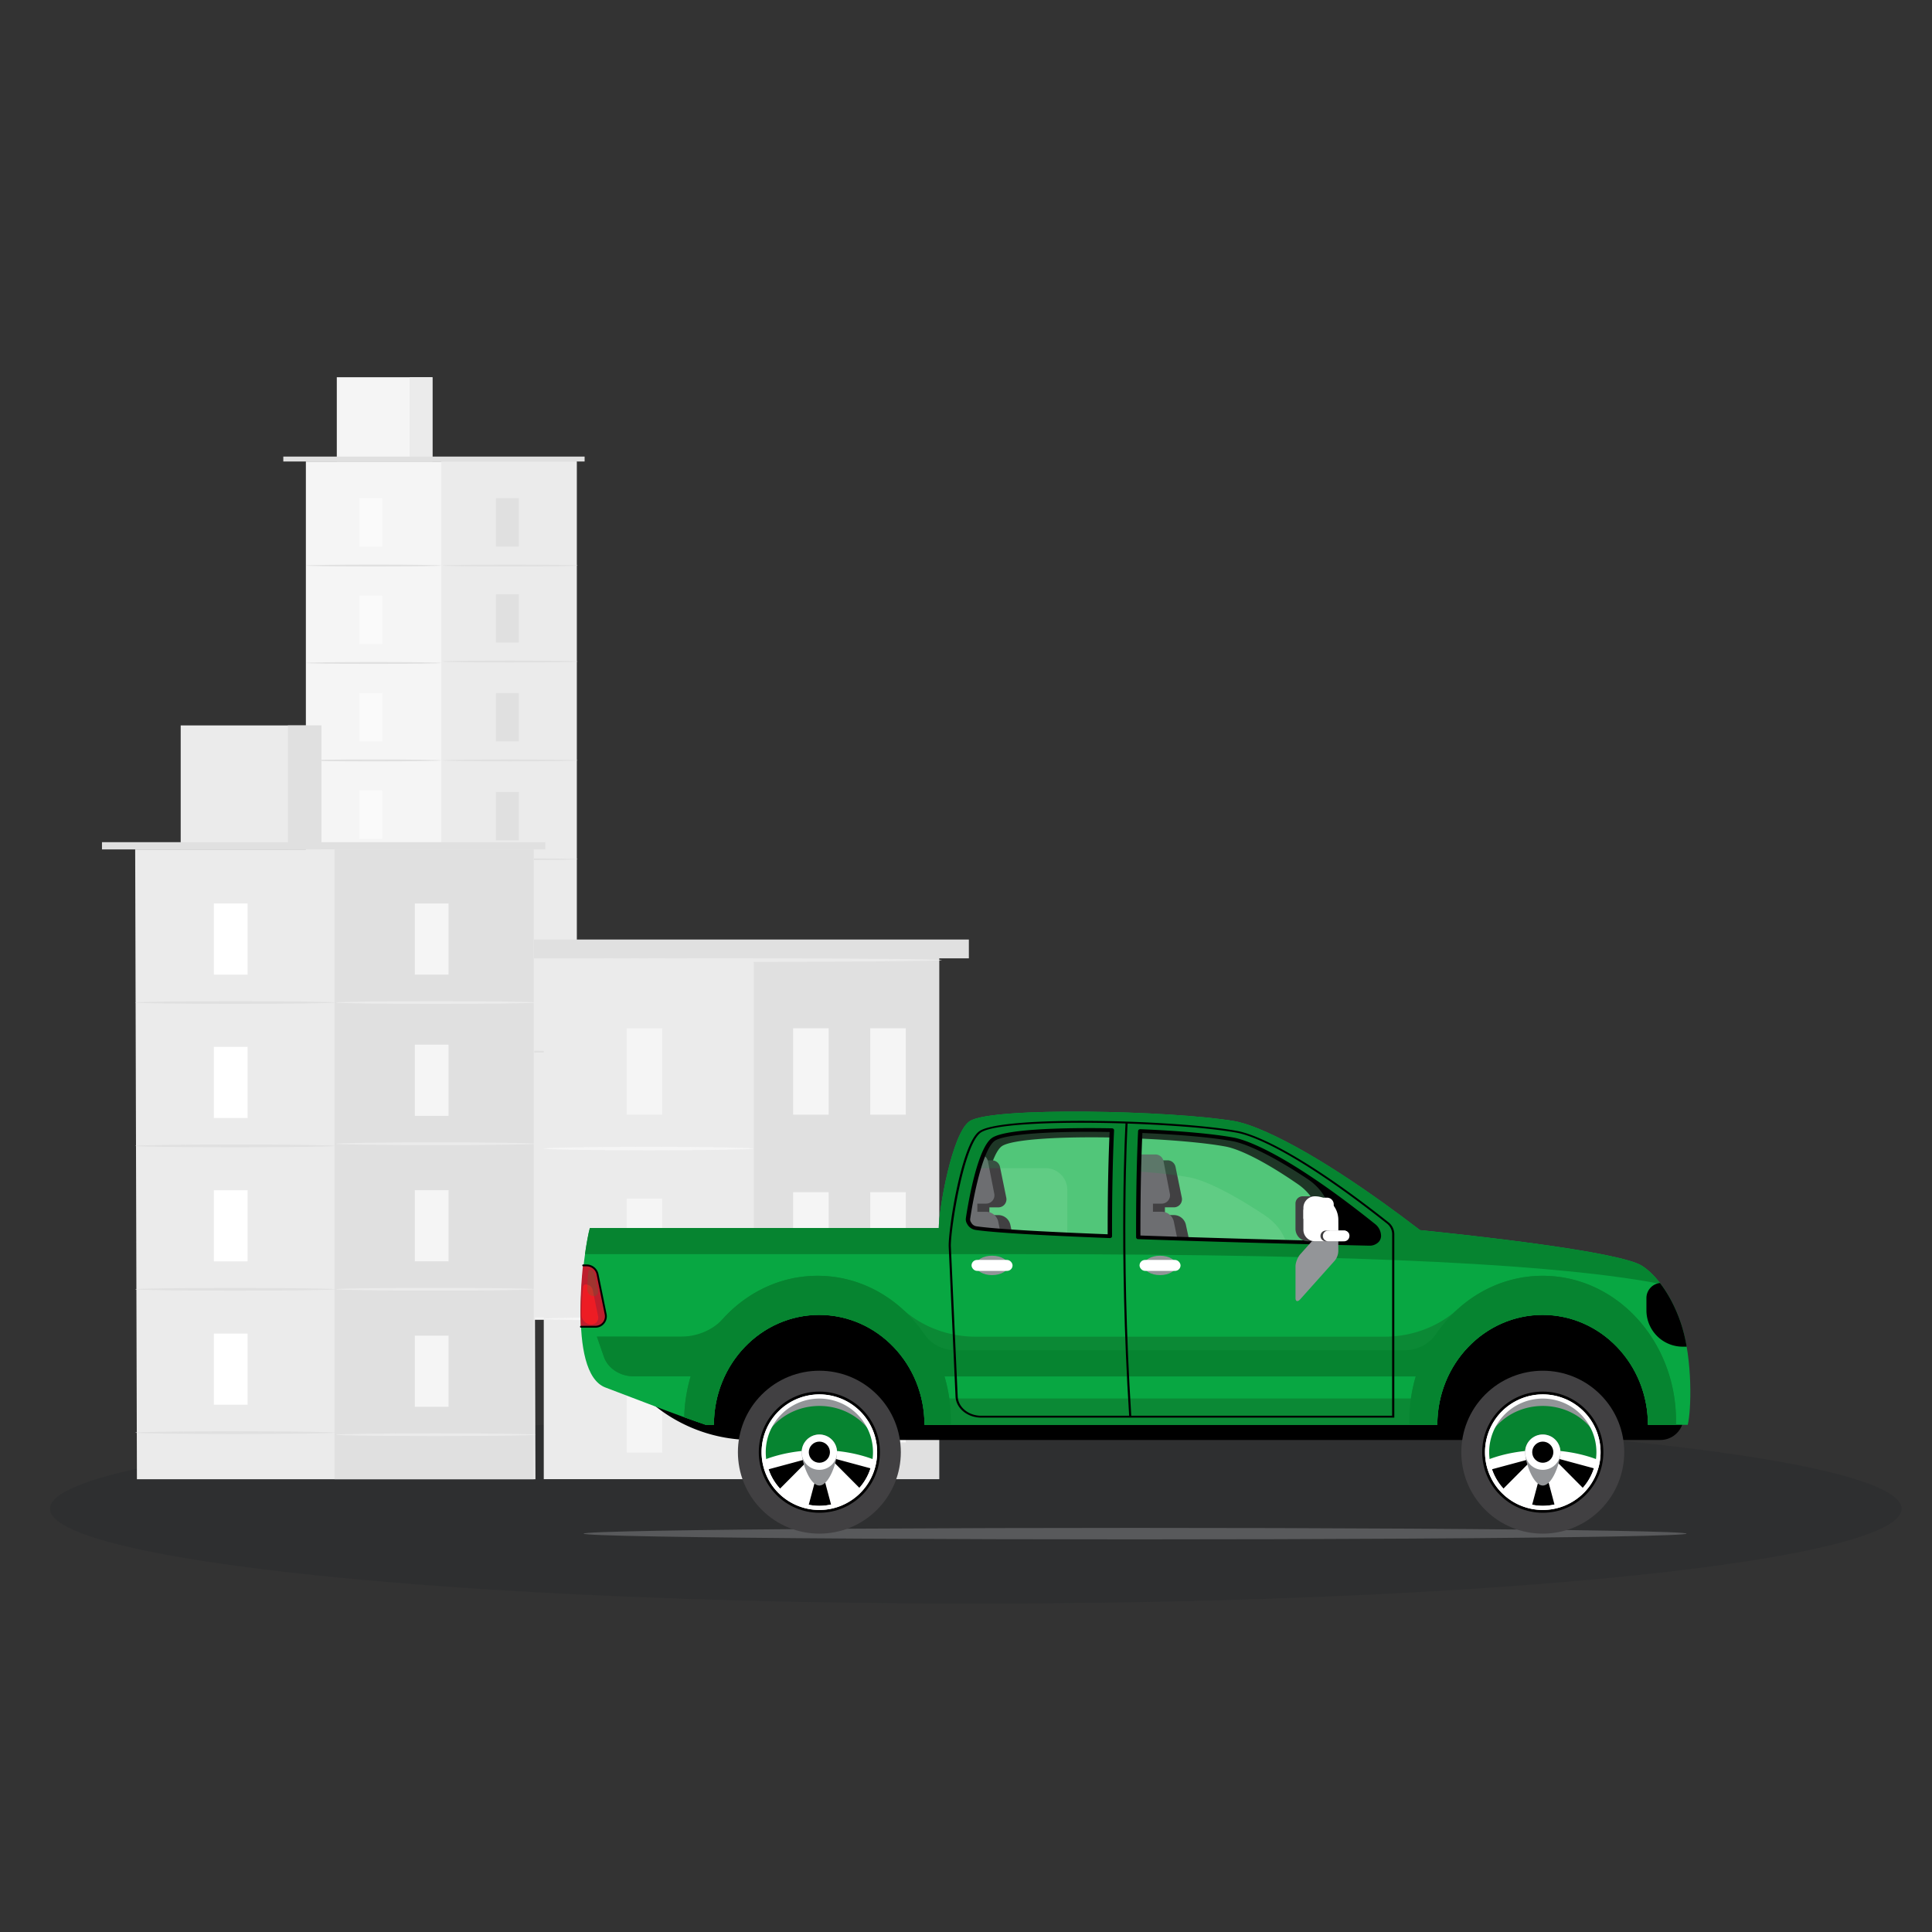 <?xml version="1.0" encoding="utf-8"?>
<svg xmlns="http://www.w3.org/2000/svg" viewBox="0 0 2000 2000">
  <rect x="0" y="0" width="2000" height="2000" fill="#333333" stroke="none"/>
  <g data-name="Layer 1">
    <ellipse cx="1010.13" cy="1561.86" fill="#26292c" opacity=".31" rx="958.39" ry="98.24"/>
    <rect fill="#f5f5f5" height="888.49" width="280.35" x="316.64" y="477.74"/>
    <rect fill="#ebebeb" height="886.05" width="140.17" x="456.82" y="477.74"/>
    <rect fill="#f5f5f5" height="87.23" width="99" x="348.65" y="390.51"/>
    <rect fill="#ebebeb" height="87.23" width="23.6" x="424.06" y="390.51"/>
    <polyline fill="#e0e0e0" points="293.28 477.74 293.28 472.65 605.19 472.65 605.19 477.74"/>
    <rect fill="#fafafa" height="50.04" width="23.73" x="371.98" y="515.78"/>
    <path d="M456.82,585.46c0,.52-31.39.95-70.09.95s-70.09-.43-70.09-.95,31.38-1,70.09-1S456.82,584.93,456.82,585.46Z" fill="#e0e0e0"/>
    <rect fill="#e0e0e0" height="50.04" width="23.73" x="513.37" y="515.78"/>
    <path d="M598.21,585.46c0,.52-31.38.95-70.08.95S458,586,458,585.46s31.38-1,70.1-1S598.21,584.93,598.21,585.46Z" fill="#e0e0e0"/>
    <rect fill="#e0e0e0" height="50.04" width="23.73" x="513.37" y="615.12"/>
    <path d="M598.21,684.8c0,.53-31.38,1-70.08,1s-70.1-.42-70.1-1,31.38-1,70.1-1S598.21,684.27,598.21,684.8Z" fill="#e0e0e0"/>
    <rect fill="#e0e0e0" height="50.04" width="23.73" x="513.37" y="717.47"/>
    <path d="M598.21,787.14c0,.53-31.38,1-70.08,1s-70.1-.43-70.1-1,31.38-.95,70.1-.95S598.21,786.61,598.21,787.14Z" fill="#e0e0e0"/>
    <rect fill="#e0e0e0" height="50.04" width="23.73" x="513.37" y="819.81"/>
    <path d="M598.21,889.48c0,.53-31.38,1-70.08,1s-70.1-.43-70.1-1,31.38-1,70.1-1S598.21,889,598.21,889.48Z" fill="#e0e0e0"/>
    <rect fill="#e0e0e0" height="50.04" width="23.73" x="513.37" y="919.22"/>
    <path d="M598.21,988.9c0,.53-31.38,1-70.08,1s-70.1-.42-70.1-1,31.38-1,70.1-1S598.21,988.37,598.21,988.9Z" fill="#e0e0e0"/>
    <rect fill="#e0e0e0" height="50.04" width="23.73" x="513.37" y="1019.04"/>
    <rect fill="#e0e0e0" height="50.04" width="23.73" x="513.37" y="1120.16"/>
    <path d="M598.21,1088.71c0,.53-31.38,1-70.08,1s-70.1-.43-70.1-1,31.38-1,70.1-1S598.21,1088.19,598.21,1088.71Z" fill="#e0e0e0"/>
    <rect fill="#fafafa" height="50.04" width="23.73" x="371.98" y="616.64"/>
    <path d="M456.82,686.32c0,.52-31.39.95-70.09.95s-70.09-.43-70.09-.95,31.38-1,70.09-1S456.82,685.79,456.82,686.32Z" fill="#e0e0e0"/>
    <rect fill="#fafafa" height="50.04" width="23.73" x="371.98" y="717.5"/>
    <path d="M456.82,787.18c0,.52-31.39,1-70.09,1s-70.09-.43-70.09-1,31.38-1,70.09-1S456.82,786.65,456.82,787.18Z" fill="#e0e0e0"/>
    <rect fill="#fafafa" height="50.04" width="23.73" x="371.98" y="818.36"/>
    <path d="M456.82,888c0,.52-31.39,1-70.09,1s-70.09-.43-70.09-1,31.38-1,70.09-1S456.82,887.51,456.82,888Z" fill="#e0e0e0"/>
    <rect fill="#fafafa" height="50.04" width="23.73" x="371.98" y="919.22"/>
    <path d="M456.82,988.9c0,.53-31.39,1-70.09,1s-70.09-.42-70.09-1,31.38-1,70.09-1S456.82,988.37,456.82,988.9Z" fill="#e0e0e0"/>
    <rect fill="#fafafa" height="50.04" width="23.73" x="371.98" y="1020.08"/>
    <path d="M456.82,1089.76c0,.53-31.39,1-70.09,1s-70.09-.42-70.09-1,31.38-1,70.09-1S456.82,1089.23,456.82,1089.76Z" fill="#e0e0e0"/>
    <rect fill="#fafafa" height="50.04" width="23.73" x="371.98" y="1120.94"/>
    <rect fill="#ebebeb" height="539.83" width="409.28" x="562.91" y="991.39"/>
    <rect fill="#e0e0e0" height="539.83" width="191.9" x="780.29" y="991.39"/>
    <rect fill="#f5f5f5" height="89.41" width="36.8" x="648.73" y="1064.47"/>
    <rect fill="#f5f5f5" height="89.41" width="36.8" x="648.73" y="1414.39"/>
    <path d="M780.29,1189c0,1-48.66,1.82-108.68,1.82s-108.7-.81-108.7-1.82,48.66-1.82,108.7-1.82S780.29,1188,780.29,1189Z" fill="#f5f5f5"/>
    <rect fill="#f5f5f5" height="89.41" width="36.8" x="648.73" y="1240.76"/>
    <path d="M780.29,1365.26c0,1-48.66,1.82-108.68,1.82s-108.7-.82-108.7-1.82,48.66-1.82,108.7-1.82S780.29,1364.25,780.29,1365.26Z" fill="#f5f5f5"/>
    <rect fill="#f5f5f5" height="89.41" width="36.8" x="821.04" y="1064.47"/>
    <rect fill="#f5f5f5" height="89.41" width="36.8" x="900.88" y="1064.47"/>
    <rect fill="#f5f5f5" height="89.41" width="36.8" x="821.04" y="1234.13"/>
    <rect fill="#f5f5f5" height="89.41" width="36.8" x="900.88" y="1234.13"/>
    <rect fill="#f5f5f5" height="89.41" width="36.8" x="821.04" y="1403.78"/>
    <rect fill="#f5f5f5" height="89.41" width="36.8" x="900.88" y="1403.78"/>
    <rect fill="#e0e0e0" height="19.47" width="470.81" x="532.15" y="972.6"/>
    <path d="M975.05,993.9c0,1-91.48,1.82-204.29,1.82s-204.32-.82-204.32-1.82,91.46-1.82,204.32-1.82S975.05,992.89,975.05,993.9Z" fill="#ebebeb"/>
    <polygon fill="#ebebeb" points="554.28 1531.3 141.74 1531.3 139.94 879.31 552.49 879.31 554.28 1531.3"/>
    <rect fill="#e0e0e0" height="652" width="206.27" x="346.22" y="879.31"/>
    <rect fill="#ebebeb" height="128.36" width="145.68" x="187.05" y="750.95"/>
    <rect fill="#e0e0e0" height="128.36" width="34.72" x="298.01" y="750.95"/>
    <rect fill="#e0e0e0" height="7.49" width="458.99" x="105.56" y="871.82"/>
    <rect fill="#fff" height="73.63" width="34.92" x="221.38" y="935.29"/>
    <path d="M346.22,1037.82c0,.77-46.18,1.4-103.13,1.4s-103.14-.63-103.14-1.4,46.16-1.41,103.14-1.41S346.22,1037,346.22,1037.82Z" fill="#e0e0e0"/>
    <rect fill="#f5f5f5" height="73.63" width="34.92" x="429.44" y="935.29"/>
    <path d="M554.28,1037.82c0,.77-46.18,1.4-103.13,1.4s-103.14-.63-103.14-1.4,46.17-1.41,103.14-1.41S554.28,1037,554.28,1037.82Z" fill="#ebebeb"/>
    <rect fill="#f5f5f5" height="73.63" width="34.92" x="429.44" y="1081.48"/>
    <path d="M554.28,1184c0,.78-46.18,1.41-103.13,1.41S348,1184.78,348,1184s46.17-1.4,103.14-1.4S554.28,1183.23,554.28,1184Z" fill="#ebebeb"/>
    <rect fill="#f5f5f5" height="73.63" width="34.92" x="429.44" y="1232.07"/>
    <path d="M554.28,1334.6c0,.78-46.18,1.41-103.13,1.41S348,1335.38,348,1334.6s46.17-1.4,103.14-1.4S554.28,1333.83,554.28,1334.6Z" fill="#ebebeb"/>
    <rect fill="#f5f5f5" height="73.63" width="34.92" x="429.44" y="1382.67"/>
    <path d="M554.28,1485.2c0,.78-46.18,1.41-103.13,1.41S348,1486,348,1485.2s46.17-1.4,103.14-1.4S554.28,1484.43,554.28,1485.2Z" fill="#ebebeb"/>
    <rect fill="#fff" height="73.63" width="34.92" x="221.38" y="1083.71"/>
    <path d="M346.22,1186.24c0,.77-46.18,1.4-103.13,1.4S140,1187,140,1186.24s46.16-1.41,103.14-1.41S346.22,1185.46,346.22,1186.24Z" fill="#e0e0e0"/>
    <rect fill="#fff" height="73.63" width="34.92" x="221.38" y="1232.13"/>
    <path d="M346.22,1334.66c0,.77-46.18,1.4-103.13,1.4s-103.14-.63-103.14-1.4,46.16-1.41,103.14-1.41S346.22,1333.88,346.22,1334.66Z" fill="#e0e0e0"/>
    <rect fill="#fff" height="73.63" width="34.92" x="221.38" y="1380.54"/>
    <path d="M346.22,1483.07c0,.78-46.18,1.41-103.13,1.41S140,1483.85,140,1483.07s46.16-1.4,103.14-1.4S346.22,1482.3,346.22,1483.07Z" fill="#e0e0e0"/>
    <ellipse cx="1175.02" cy="1587.61" fill="#58595b" rx="570.9" ry="5.95" style="mix-blend-mode:multiply"/>
    <path d="M642,1330.11h940.37a160.53,160.53,0,0,1,160.53,160.53v0a0,0,0,0,1,0,0H741.81a123.87,123.87,0,0,1-123.87-123.87v-12.59A24.06,24.06,0,0,1,642,1330.11Z" transform="rotate(-180 1180.415 1410.375)"/>
    <circle cx="1597.08" cy="1503.29" fill="#414042" r="84.33" transform="rotate(-45 1597.082 1503.287)"/>
    <circle cx="1597.08" cy="1503.29" r="62.71"/>
    <path d="M1537.28,1503.33a59.81,59.81,0,1,0,59.8-59.84A59.81,59.81,0,0,0,1537.28,1503.33Zm19.11,37.64a55.42,55.42,0,0,1-11.87-20l43.37-11.67Zm30.93-42.64-43.18-11.61a55.23,55.23,0,0,1,11.51-20.21Zm9.76-50.5a55.58,55.58,0,0,1,11,1.1l-11.59,43.41L1585,1449.19A55.45,55.45,0,0,1,1597.08,1447.83Zm9.76,60.5L1650,1520a55.39,55.39,0,0,1-11.5,20.2Zm-.57-11,31.5-31.65a55.46,55.46,0,0,1,11.87,20Zm-9.19,61.5a55.66,55.66,0,0,1-11-1.11l11.59-43.41,11.52,43.16A55.92,55.92,0,0,1,1597.08,1558.84Z" fill="#fff"/>
    <path d="M1597.08,1501.13c-21,0-40.46,3.64-56.59,9.86a57.17,57.17,0,1,1,113.8-7.93,56.06,56.06,0,0,1-.62,7.93C1637.54,1504.77,1618.07,1501.13,1597.08,1501.13Z" fill="#068430"/>
    <path d="M1597.08,1455.43c-22.86,0-42.81,11.37-53.76,28.29a57.18,57.18,0,0,1,107.53,0C1639.89,1466.8,1620,1455.43,1597.08,1455.43Z" fill="#939598" style="mix-blend-mode:multiply"/>
    <path d="M1537.28,1503.3a59.81,59.81,0,1,0,59.8-59.81A59.8,59.8,0,0,0,1537.28,1503.3Zm4.3,0a55.51,55.51,0,1,1,55.5,55.51A55.5,55.5,0,0,1,1541.58,1503.33Z" fill="#fff"/>
    <path d="M1597.08,1485a18.3,18.3,0,0,0-18.29,18.3c0,10.1,8.19,34.5,18.29,34.5s18.3-24.4,18.3-34.5A18.3,18.3,0,0,0,1597.08,1485Z" fill="#939598"/>
    <circle cx="1597.08" cy="1503.29" fill="#fff" r="18.29"/>
    <circle cx="1597.08" cy="1503.29" r="10.94" transform="rotate(-45 1597.082 1503.287)"/>
    <circle cx="848.2" cy="1503.29" fill="#414042" r="84.33" transform="rotate(-45 848.2 1503.284)"/>
    <circle cx="848.2" cy="1503.29" r="62.71"/>
    <path d="M788.4,1503.33a59.81,59.81,0,1,0,59.81-59.84A59.82,59.82,0,0,0,788.4,1503.33ZM807.51,1541a55.56,55.56,0,0,1-11.87-20L839,1509.32Zm30.93-42.64-43.18-11.61a55.23,55.23,0,0,1,11.51-20.21Zm9.77-50.5a55.48,55.48,0,0,1,11,1.1l-11.59,43.41-11.52-43.15A55.47,55.47,0,0,1,848.21,1447.83Zm9.76,60.5L901.14,1520a55.39,55.39,0,0,1-11.5,20.2Zm-.58-11,31.5-31.65a55.46,55.46,0,0,1,11.87,20Zm-9.18,61.5a55.51,55.51,0,0,1-11-1.11l11.58-43.41,11.52,43.16A55.9,55.9,0,0,1,848.21,1558.84Z" fill="#fff"/>
    <path d="M848.2,1501.13c-21,0-40.46,3.64-56.59,9.86a57.17,57.17,0,1,1,113.8-7.93,56.06,56.06,0,0,1-.62,7.93C888.67,1504.77,869.19,1501.13,848.2,1501.13Z" fill="#068430"/>
    <path d="M848.2,1455.43c-22.86,0-42.8,11.37-53.76,28.29a57.18,57.18,0,0,1,107.53,0C891,1466.8,871.07,1455.43,848.2,1455.43Z" fill="#939598" style="mix-blend-mode:multiply"/>
    <path d="M788.4,1503.3a59.81,59.81,0,1,0,59.8-59.81A59.8,59.8,0,0,0,788.4,1503.3Zm4.3,0a55.51,55.51,0,1,1,55.5,55.51A55.5,55.5,0,0,1,792.7,1503.33Z" fill="#fff"/>
    <path d="M848.2,1485a18.3,18.3,0,0,0-18.29,18.3c0,10.1,8.19,34.5,18.29,34.5s18.3-24.4,18.3-34.5A18.3,18.3,0,0,0,848.2,1485Z" fill="#939598"/>
    <circle cx="848.2" cy="1503.29" fill="#fff" r="18.29"/>
    <circle cx="848.2" cy="1503.29" r="10.94" transform="rotate(-45 848.2 1503.284)"/>
    <path d="M610.64,1271.26H971.81c0-18.16,13.66-98.94,32.21-110.75,23.54-15,208.48-10.9,273.39,0,24.22,4.07,85.88,31.22,192.58,112.91,52.3,5.31,206.6,22.06,229.9,37,14.48,9.25,30.91,30.87,40.65,60.82,11.83,36.37,10.31,89,6.59,103.73h-41.21c0-62.82-48.78-113.75-109-113.75s-109,50.93-109,113.75H957c0-62.82-48.78-113.75-109-113.75s-108.95,50.93-108.95,113.75h-8.55c-33.95-11.69-47.63-17.39-103.84-38.67C586.18,1420.92,604.4,1293.29,610.64,1271.26Z" fill="#08a742"/>
    <path d="M724.42,1383.73a17.91,17.91,0,0,0,14.43-6.92c25.29-34.21,64-56.11,107.49-56.11,33.5,0,64.19,13,88.09,34.63,19.93,18,47.1,28.4,75.64,28.4h423.2c28.54,0,55.71-10.36,75.64-28.4,23.9-21.62,54.59-34.63,88.09-34.63,77.41,0,139.91,69.4,138,154.19l0,0h-29.07c0-62.82-48.78-113.75-109-113.75s-109,50.93-109,113.75h-29l0,0a163,163,0,0,1,6.66-50.05H977.72a162.71,162.71,0,0,1,6.66,50.05l0,0H957c0-62.82-48.78-113.75-109-113.75s-108.95,50.93-108.95,113.75h-8.55c-8.3-2.86-15.39-5.36-22.19-7.82a162.74,162.74,0,0,1,6.65-42.27H656.22c-14.31,0-26.94-8.26-31.11-20.34l-7.18-20.77Z" fill="#0b8935"/>
    <rect fill="#0b8935" height="27.23" transform="rotate(-180 1222.09 1461.315)" width="512.97" x="965.6" y="1447.7"/>
    <path d="M704.18,1383.73c17,0,33.37-6.58,44-18.32,25-27.6,59.74-44.71,98.16-44.71,45.34,0,85.55,23.82,110.72,60.59,6.91,10.1,19,16.52,32.41,16.52h464.41c13.37,0,25.49-6.42,32.4-16.52,25.17-36.77,65.38-60.59,110.72-60.59,77.41,0,139.91,69.4,138,154.19l0,0h-29.07c0-62.82-48.78-113.75-109-113.75s-109,50.93-109,113.75h-29l0,0a163,163,0,0,1,6.66-50.05H977.72a162.71,162.71,0,0,1,6.66,50.05l0,0H957c0-62.82-48.78-113.75-109-113.75s-108.95,50.93-108.95,113.75h-8.55c-8.3-2.86-15.39-5.36-22.19-7.82a162.74,162.74,0,0,1,6.65-42.27H656.22c-14.31,0-26.94-8.26-31.11-20.34l-7.18-20.77Z" fill="#068430"/>
    <path d="M1061.45,1298.32H605.6c1.77-12.51,3.68-22.28,5-27.06H971.81c0-18.16,13.66-98.94,32.21-110.75,23.54-15,208.48-10.9,273.39,0,24.21,4.07,85.88,31.22,192.58,112.91,52.3,5.31,206.6,22.06,229.9,37,6.29,4,12.94,10.37,19.26,18.72C1618,1309.67,1423.88,1298.32,1061.45,1298.32Z" fill="#068430"/>
    <path d="M618.59,1319.17l8.4,41.33a10.8,10.8,0,0,1-10.59,13H601.18c-.95-21.27.36-44.36,2.31-63.5h3.81A11.52,11.52,0,0,1,618.59,1319.17Z" fill="#be1e2d"/>
    <path d="M613.67,1335.7l5.48,27a7.05,7.05,0,0,1-6.91,8.46h0a10.1,10.1,0,0,1-10.14-10.06c0-9.93.62-20,1.47-29a2.71,2.71,0,0,1,2.73-2.44h0A7.52,7.52,0,0,1,613.67,1335.7Z" fill="#ed1c24"/>
    <path d="M615.61,1318.49l3.59,17.67a4.62,4.62,0,0,1-4.53,5.54h0a6.61,6.61,0,0,1-6.64-6.59c0-6.5.41-13.1,1-19a1.78,1.78,0,0,1,1.79-1.6h0A4.92,4.92,0,0,1,615.61,1318.49Z" fill="#08a742" opacity=".17"/>
    <path d="M601.18,1374.41H616.4a11.75,11.75,0,0,0,11.53-14.1l-8.4-41.33a12.52,12.52,0,0,0-12.23-10h-3.81a1,1,0,0,0,0,1.92h3.81a10.58,10.58,0,0,1,10.34,8.46l8.4,41.32a9.83,9.83,0,0,1-9.64,11.8H601.18a1,1,0,0,0,0,1.92Z"/>
    <path d="M989.16,1445.65l-7.1-156v0c0-20.17,13.52-105.94,31.78-118.65,23.47-16.33,202.65-12,267.22-.19,11.27,2.07,55.82,15,156.06,94.34a15.77,15.77,0,0,1,6.26,12.29v190.09H1015.73C1001.39,1467.47,989.72,1457.89,989.16,1445.65Zm452-168.27a14,14,0,0,0-5.54-10.88c-99.82-79-143.88-91.83-155-93.87-62.58-11.49-242.79-15.87-265.32-.2-17.42,12.12-30.95,97.76-31,117.14l7.1,156c.51,11.21,11.2,20,24.32,20h425.4Z"/>
    <path d="M1168.91,1465.75l2.17-.11c-11.11-175.8-3.8-302.35-3.73-303.61l-2.17-.1C1165.1,1163.19,1157.79,1289.85,1168.91,1465.75Z"/>
    <path d="M1704.37,1343.76a15.69,15.69,0,0,1,14.05-15.58c8.5,11,16.45,25.58,22.12,43a165.24,165.24,0,0,1,5.51,22.9H1742a37.61,37.61,0,0,1-37.62-37.61Z"/>
    <path d="M1029.16,1180.23h0c9.81-6.91,55.61-10.5,119.51-9.36l1,0,0,1c-.79,17.48-2.09,54.48-2,105.85v1l-1,0c-71.57-2.82-117.25-5.6-135.77-8.25a8.31,8.31,0,0,1-6.05-3.93l-.61-1.08a6.36,6.36,0,0,1-.79-4.11C1008.35,1228.8,1018.06,1188.05,1029.16,1180.23Z" fill="#231f20"/>
    <path d="M1181.63,1172.81l0-1,1,0c39.34,1.67,73.54,4.79,93.82,8.57,7.8,1.45,31,8.19,77.83,39.37,15.55,10.35,24.47,25.9,24.47,42.66v23.24l-1,0c-50.91-1.23-126.45-3.22-197.2-5.75l-.93,0V1279C1179.51,1227.24,1180.83,1190.26,1181.63,1172.81Z" fill="#231f20"/>
    <path d="M1012.63,1266.44a5.54,5.54,0,0,0,.65,3.45l.51.93c20.12,2.54,64.73,5.18,132.84,7.87l1,0v-1c-.09-46.4,1-81,1.74-100.18-59.42-1-103.36,2.53-112.42,9.12C1026.55,1194.26,1017.35,1234.38,1012.63,1266.44Zm168.74-87.76c-.79,19.17-1.85,53.74-1.73,100.32v.93l.93,0c65.8,2.35,135.72,4.24,186.14,5.48v-18c0-16.2-8.54-31.51-23.06-41.5-45-31-67.21-37.53-74.31-38.89C1250.2,1183.39,1218.3,1180.36,1181.37,1178.68Z" fill="#60cc84"/>
    <path d="M1004.3,1265.61l.51.9a8.31,8.31,0,0,0,6.05,3.93c7.57,1.08,19.75,2.18,36.29,3.3l-1.28-6a12.78,12.78,0,0,0-12.65-9.88h-9v-8h9.07a8.35,8.35,0,0,0,8.45-9.82l-6.57-32.2a8.52,8.52,0,0,0-8.45-6.66h-9.43c-4.59,12.91-8.55,29.79-11.54,46.12a8.7,8.7,0,0,0,4.76,2.42v9.51A12.71,12.71,0,0,0,1004.3,1265.61Zm180.79-56.24v32.2a8.34,8.34,0,0,0,7.19,8.1v9.51a12.26,12.26,0,0,0-7.19,11v9.92c15.07.53,30.32,1,45.49,1.52l-3-13.91a12.79,12.79,0,0,0-12.66-9.88h-9v-8h9.07a8.36,8.36,0,0,0,8.46-9.82l-6.58-32.2a8.52,8.52,0,0,0-8.45-6.66H1193.7A8.43,8.43,0,0,0,1185.09,1209.37Z" fill="#414042"/>
    <path d="M1003.41,1261.32a6.36,6.36,0,0,0,.79,4.11l.61,1.08a8.31,8.31,0,0,0,6.05,3.93c5.59.79,13.69,1.61,24.18,2.43l-1.65-8.1a12.91,12.91,0,0,0-12.65-10.33h-9V1246h9.07a8.62,8.62,0,0,0,8.46-10.26l-6.58-33.66a8.53,8.53,0,0,0-3.69-5.49C1012.32,1213.41,1006.76,1239.25,1003.41,1261.32Zm176.27-5.43c0,7.35-.06,15,0,23.11v.93l.93,0c12.55.45,25.24.88,37.92,1.29l-3.36-16.48a12.89,12.89,0,0,0-12.65-10.33h-9V1246h9.07a8.61,8.61,0,0,0,8.45-10.26l-6.57-33.66a8.6,8.6,0,0,0-8.45-7h-14.79c-.15,0-.29,0-.44,0-.42,13.33-.82,30.39-1,50.68l0,0v9.93Z" fill="#6d6e71"/>
    <path d="M1309.52,1258.2c-46.83-31.17-70-37.91-77.83-39.37-12.52-2.32-30.34-4.4-51.4-6,.41-17.76.94-31.29,1.34-40l0-1,1,0c39.34,1.67,73.54,4.79,93.82,8.57,7.8,1.45,31,8.19,77.83,39.37,15.55,10.35,24.47,25.9,24.47,42.66v23.24l-1,0c-13.94-.34-29.78-.73-46.81-1.18C1327.15,1274.25,1319.84,1265.07,1309.52,1258.2Z" fill="#08a742" opacity=".17"/>
    <path d="M1104.9,1231.83a22.57,22.57,0,0,0-22.57-22.57h-67.66c4.28-14.15,9.22-25.32,14.49-29h0c9.81-6.91,55.61-10.5,119.51-9.36l1,0,0,1c-.79,17.48-2.09,54.48-2,105.85v1l-1,0c-15.09-.6-29-1.19-41.73-1.78Z" fill="#08a742" opacity=".17"/>
    <ellipse cx="1200.86" cy="1309.95" fill="#939598" rx="16.87" ry="10.04" style="mix-blend-mode:multiply"/>
    <rect fill="#fff" height="11.32" rx="5.66" transform="rotate(180 1200.865 1309.95)" width="42.45" x="1179.64" y="1304.29"/>
    <ellipse cx="1026.96" cy="1309.95" fill="#939598" rx="16.87" ry="10.04" style="mix-blend-mode:multiply"/>
    <rect fill="#fff" height="11.32" rx="5.66" transform="rotate(180 1026.96 1309.95)" width="42.45" x="1005.73" y="1304.29"/>
    <path d="M1178.15,1170.77c-.85,18-2.24,56.13-2.07,110.06a2.1,2.1,0,0,0,2.16,1.93c98.5,3.54,208,6.07,239.27,6.76h.32a13,13,0,0,0,8.26-2.85,9.38,9.38,0,0,0,3.59-7.25,15.93,15.93,0,0,0-6.22-12.34c-93.77-75.18-135.62-87.45-146.22-89.43-20.92-3.89-56.17-7.07-96.72-8.73a2.65,2.65,0,0,0-1.63.5A1.84,1.84,0,0,0,1178.15,1170.77Zm4.44,2.09c39.34,1.67,73.39,4.77,93.69,8.55,7.4,1.38,30.57,8,77.47,39.22,15.14,10.09,24,25.53,24,41.87v22.25c-48.35-1.17-125.5-3.19-197.19-5.75C1180.47,1228,1181.74,1191.29,1182.59,1172.86Zm-182.71,88.08a8.68,8.68,0,0,0,1.08,5.68l.61,1.08a11.87,11.87,0,0,0,8.75,5.59c18.94,2.7,65.54,5.51,138.51,8.37h.11a2.49,2.49,0,0,0,1.56-.53,1.79,1.79,0,0,0,.7-1.39c-.15-53.61,1.24-91.75,2.07-109.71a1.79,1.79,0,0,0-.61-1.39,2.44,2.44,0,0,0-1.6-.61c-25.11-.49-108.3-1.21-124.24,10C1011.92,1188.56,1002.43,1244.11,999.88,1260.94Zm4.48.52c4.91-32.33,14.5-72.8,25.36-80.45,9.52-6.71,56.09-10.3,118.94-9.18-.83,18.48-2.09,55.14-2,105.9-71.52-2.82-117.17-5.6-135.67-8.25a7.23,7.23,0,0,1-5.35-3.45L1005,1265A5.4,5.4,0,0,1,1004.36,1261.46Z"/>
    <path d="M1346.11,1344.89l35.57-39.81a16.37,16.37,0,0,0,3.73-10.78v-26c0-7.7-4.56-8.84-10.19-2.54l-29.11,32.58c-2.78,3.11-5,8.72-5,12.52v32.78C1341.08,1347.44,1343.33,1348,1346.11,1344.89Z" fill="#939598" style="mix-blend-mode:multiply"/>
    <path d="M1341.08,1238.4h31.4a12.93,12.93,0,0,1,12.93,12.93v26.15a7.48,7.48,0,0,1-7.48,7.48h-10.67a26.18,26.18,0,0,1-26.18-26.18V1238.4A0,0,0,0,1,1341.08,1238.4Z" fill="#414042" transform="rotate(-180 1363.245 1261.675)"/>
    <path d="M1349.28,1238.4h24.19a11.94,11.94,0,0,1,11.94,11.94V1273a11.94,11.94,0,0,1-11.94,11.94h0a24.19,24.19,0,0,1-24.19-24.19V1238.4A0,0,0,0,1,1349.28,1238.4Z" fill="#fff" transform="rotate(-180 1367.34 1261.675)"/>
    <path d="M1349.28,1246h34.86a0,0,0,0,1,0,0V1254a7.72,7.72,0,0,1-7.72,7.72h-11.5a15.64,15.64,0,0,1-15.64-15.64v0A0,0,0,0,1,1349.28,1246Z" fill="#fff" transform="rotate(-180 1366.705 1253.86)"/>
    <path d="M1366.91,1253.7h6.83a6.94,6.94,0,0,0,6.94-6.94h0a6.94,6.94,0,0,0-6.94-6.94h-6.83a6.94,6.94,0,0,0-6.94,6.94h0A6.94,6.94,0,0,0,1366.91,1253.7Z" fill="#fff"/>
    <path d="M1372.49,1285h16.37a5.54,5.54,0,0,0,5.54-5.54h0a5.54,5.54,0,0,0-5.54-5.54h-16.37a5.53,5.53,0,0,0-5.53,5.54h0A5.53,5.53,0,0,0,1372.49,1285Z" fill="#414042"/>
    <path d="M1375,1285h16.37a5.54,5.54,0,0,0,5.54-5.54h0a5.54,5.54,0,0,0-5.54-5.54H1375a5.53,5.53,0,0,0-5.53,5.54h0A5.53,5.53,0,0,0,1375,1285Z" fill="#fff"/>
    <path d="M1376.44,1273.88h14.94a5.54,5.54,0,0,1,5.54,5.54H1382A5.54,5.54,0,0,1,1376.44,1273.88Z" fill="#fff"/>
  </g>
</svg>